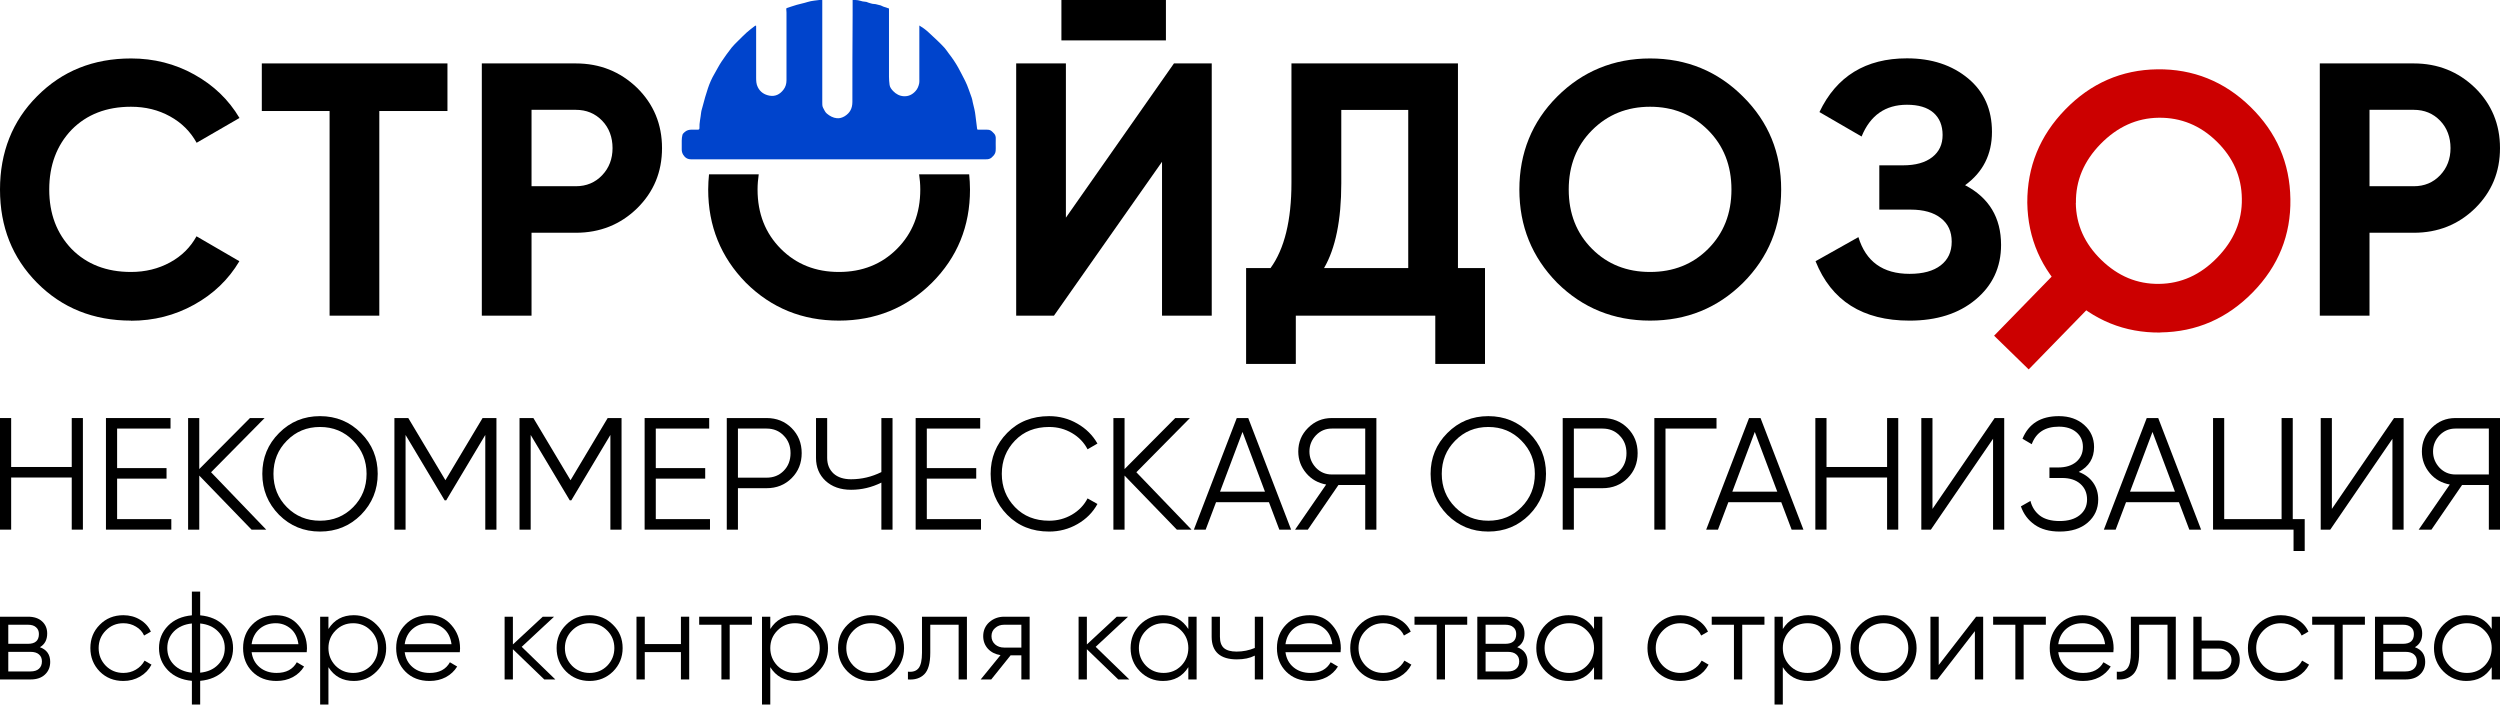 <?xml version="1.0" encoding="UTF-8"?> <svg xmlns="http://www.w3.org/2000/svg" width="220" height="62" viewBox="0 0 220 62" fill="none"><path d="M216.072 36.788H220V46.608H219.018V42.68H216.661L213.968 46.608H212.846L215.581 42.638C214.861 42.507 214.276 42.175 213.828 41.642C213.36 41.09 213.126 40.454 213.126 39.734C213.126 38.921 213.411 38.229 213.982 37.658C214.562 37.078 215.258 36.788 216.072 36.788ZM216.072 41.754H219.018V37.714H216.072C215.53 37.714 215.067 37.911 214.683 38.303C214.3 38.706 214.108 39.182 214.108 39.734C214.108 40.277 214.3 40.754 214.683 41.165C215.067 41.558 215.53 41.754 216.072 41.754Z" fill="black"></path><path d="M211.517 46.608H210.535V38.612L205.064 46.608H204.223V36.788H205.205V44.784L210.676 36.788H211.517V46.608Z" fill="black"></path><path d="M201.762 36.788V45.682H202.814V48.488H201.832V46.608H194.748V36.788H195.73V45.682H200.78V36.788H201.762Z" fill="black"></path><path d="M193.697 46.608H192.659L191.747 44.195H187.09L186.178 46.608H185.14L188.913 36.788H189.924L193.697 46.608ZM189.419 38.009L187.441 43.269H191.396L189.419 38.009Z" fill="black"></path><path d="M182.931 41.53C183.474 41.736 183.895 42.049 184.194 42.47C184.493 42.891 184.643 43.386 184.643 43.957C184.643 44.78 184.334 45.458 183.717 45.991C183.109 46.515 182.286 46.777 181.248 46.777C180.35 46.777 179.616 46.575 179.046 46.173C178.475 45.771 178.073 45.233 177.839 44.56L178.681 44.083C178.812 44.616 179.088 45.046 179.509 45.374C179.929 45.692 180.509 45.851 181.248 45.851C181.996 45.851 182.585 45.678 183.016 45.332C183.446 44.986 183.661 44.527 183.661 43.957C183.661 43.386 183.464 42.928 183.072 42.582C182.679 42.236 182.146 42.063 181.472 42.063H180.35V41.137H181.122C181.786 41.137 182.314 40.974 182.707 40.646C183.1 40.309 183.296 39.87 183.296 39.328C183.296 38.794 183.104 38.364 182.721 38.037C182.338 37.71 181.823 37.546 181.178 37.546C179.971 37.546 179.177 38.06 178.793 39.089L177.979 38.612C178.522 37.284 179.588 36.62 181.178 36.62C182.094 36.62 182.843 36.882 183.422 37.406C183.993 37.92 184.278 38.565 184.278 39.342C184.278 40.324 183.829 41.053 182.931 41.53Z" fill="black"></path><path d="M176.371 46.608H175.389V38.612L169.918 46.608H169.076V36.788H170.058V44.784L175.529 36.788H176.371V46.608Z" fill="black"></path><path d="M166.064 41.095V36.788H167.046V46.608H166.064V42.021H160.733V46.608H159.751V36.788H160.733V41.095H166.064Z" fill="black"></path><path d="M158.701 46.608H157.663L156.751 44.195H152.094L151.182 46.608H150.144L153.917 36.788H154.927L158.701 46.608ZM154.422 38.009L152.444 43.269H156.4L154.422 38.009Z" fill="black"></path><path d="M145.582 36.788H151.053V37.714H146.564V46.608H145.582V36.788Z" fill="black"></path><path d="M137.518 36.788H141.025C141.905 36.788 142.639 37.083 143.228 37.672C143.817 38.261 144.112 38.995 144.112 39.874C144.112 40.754 143.817 41.488 143.228 42.077C142.639 42.666 141.905 42.961 141.025 42.961H138.5V46.608H137.518V36.788ZM138.5 42.035H141.025C141.633 42.035 142.134 41.834 142.526 41.432C142.929 41.029 143.13 40.511 143.13 39.874C143.13 39.248 142.929 38.734 142.526 38.331C142.134 37.92 141.633 37.714 141.025 37.714H138.5V42.035Z" fill="black"></path><path d="M134.576 45.304C133.595 46.286 132.393 46.777 130.971 46.777C129.55 46.777 128.348 46.286 127.366 45.304C126.384 44.303 125.893 43.101 125.893 41.698C125.893 40.286 126.384 39.089 127.366 38.107C128.348 37.116 129.55 36.62 130.971 36.62C132.393 36.62 133.595 37.116 134.576 38.107C135.558 39.089 136.049 40.286 136.049 41.698C136.049 43.101 135.558 44.303 134.576 45.304ZM126.875 41.698C126.875 42.858 127.268 43.835 128.053 44.63C128.839 45.425 129.812 45.823 130.971 45.823C132.131 45.823 133.104 45.425 133.889 44.63C134.675 43.835 135.067 42.858 135.067 41.698C135.067 40.548 134.675 39.575 133.889 38.781C133.104 37.976 132.131 37.574 130.971 37.574C129.812 37.574 128.839 37.976 128.053 38.781C127.268 39.575 126.875 40.548 126.875 41.698Z" fill="black"></path><path d="M117.194 36.788H121.122V46.608H120.14V42.68H117.783L115.09 46.608H113.967L116.703 42.638C115.983 42.507 115.398 42.175 114.949 41.642C114.482 41.09 114.248 40.454 114.248 39.734C114.248 38.921 114.533 38.229 115.104 37.658C115.684 37.078 116.38 36.788 117.194 36.788ZM117.194 41.754H120.14V37.714H117.194C116.651 37.714 116.189 37.911 115.805 38.303C115.422 38.706 115.23 39.182 115.23 39.734C115.23 40.277 115.422 40.754 115.805 41.165C116.189 41.558 116.651 41.754 117.194 41.754Z" fill="black"></path><path d="M113.618 46.608H112.58L111.668 44.195H107.011L106.099 46.608H105.061L108.835 36.788H109.845L113.618 46.608ZM109.34 38.009L107.362 43.269H111.318L109.34 38.009Z" fill="black"></path><path d="M99.999 41.558L104.853 46.608H103.562L98.961 41.852V46.608H97.979V36.788H98.961V41.277L103.422 36.788H104.713L99.999 41.558Z" fill="black"></path><path d="M92.324 46.777C90.828 46.777 89.598 46.286 88.635 45.304C87.662 44.312 87.176 43.111 87.176 41.698C87.176 40.286 87.662 39.084 88.635 38.093C89.598 37.111 90.828 36.62 92.324 36.62C93.222 36.62 94.049 36.84 94.807 37.279C95.564 37.71 96.154 38.294 96.575 39.033L95.705 39.538C95.396 38.94 94.938 38.462 94.33 38.107C93.722 37.752 93.053 37.574 92.324 37.574C91.09 37.574 90.089 37.971 89.322 38.766C88.546 39.571 88.158 40.548 88.158 41.698C88.158 42.849 88.546 43.826 89.322 44.63C90.089 45.425 91.09 45.823 92.324 45.823C93.053 45.823 93.722 45.645 94.33 45.29C94.938 44.934 95.396 44.457 95.705 43.859L96.575 44.35C96.172 45.089 95.588 45.678 94.821 46.117C94.054 46.557 93.222 46.777 92.324 46.777Z" fill="black"></path><path d="M81.559 42.119V45.682H86.328V46.608H80.577V36.788H86.258V37.714H81.559V41.193H85.908V42.119H81.559Z" fill="black"></path><path d="M77.561 41.544V36.788H78.543V46.608H77.561V42.47C76.71 42.891 75.821 43.101 74.895 43.101C73.969 43.101 73.221 42.839 72.651 42.316C72.09 41.792 71.809 41.118 71.809 40.295V36.788H72.791V40.295C72.791 40.866 72.978 41.324 73.352 41.67C73.726 42.007 74.241 42.175 74.895 42.175C75.821 42.175 76.71 41.965 77.561 41.544Z" fill="black"></path><path d="M63.956 36.788H67.463C68.342 36.788 69.076 37.083 69.665 37.672C70.254 38.261 70.549 38.995 70.549 39.874C70.549 40.754 70.254 41.488 69.665 42.077C69.076 42.666 68.342 42.961 67.463 42.961H64.938V46.608H63.956V36.788ZM64.938 42.035H67.463C68.071 42.035 68.571 41.834 68.964 41.432C69.366 41.029 69.567 40.511 69.567 39.874C69.567 39.248 69.366 38.734 68.964 38.331C68.571 37.92 68.071 37.714 67.463 37.714H64.938V42.035Z" fill="black"></path><path d="M57.709 42.119V45.682H62.479V46.608H56.727V36.788H62.409V37.714H57.709V41.193H62.058V42.119H57.709Z" fill="black"></path><path d="M53.475 36.788H54.696V46.608H53.714V38.275L50.277 44.027H50.137L46.7 38.275V46.608H45.718V36.788H46.938L50.207 42.259L53.475 36.788Z" fill="black"></path><path d="M42.466 36.788H43.687V46.608H42.705V38.275L39.268 44.027H39.127L35.69 38.275V46.608H34.708V36.788H35.929L39.197 42.259L42.466 36.788Z" fill="black"></path><path d="M31.767 45.304C30.785 46.286 29.583 46.777 28.161 46.777C26.74 46.777 25.538 46.286 24.556 45.304C23.574 44.303 23.083 43.101 23.083 41.698C23.083 40.286 23.574 39.089 24.556 38.107C25.538 37.116 26.74 36.62 28.161 36.62C29.583 36.62 30.785 37.116 31.767 38.107C32.748 39.089 33.239 40.286 33.239 41.698C33.239 43.101 32.748 44.303 31.767 45.304ZM24.065 41.698C24.065 42.858 24.458 43.835 25.243 44.63C26.029 45.425 27.002 45.823 28.161 45.823C29.321 45.823 30.294 45.425 31.079 44.63C31.865 43.835 32.258 42.858 32.258 41.698C32.258 40.548 31.865 39.575 31.079 38.781C30.294 37.976 29.321 37.574 28.161 37.574C27.002 37.574 26.029 37.976 25.243 38.781C24.458 39.575 24.065 40.548 24.065 41.698Z" fill="black"></path><path d="M18.573 41.558L23.427 46.608H22.136L17.535 41.852V46.608H16.553V36.788H17.535V41.277L21.996 36.788H23.286L18.573 41.558Z" fill="black"></path><path d="M10.306 42.119V45.682H15.076V46.608H9.324V36.788H15.006V37.714H10.306V41.193H14.655V42.119H10.306Z" fill="black"></path><path d="M6.313 41.095V36.788H7.295V46.608H6.313V42.021H0.982V46.608H0V36.788H0.982V41.095H6.313Z" fill="black"></path><path d="M219.271 55.352V54.27H220V59.792H219.271V58.71C218.763 59.52 218.019 59.925 217.04 59.925C216.252 59.925 215.578 59.645 215.019 59.086C214.467 58.526 214.19 57.841 214.19 57.031C214.19 56.221 214.467 55.536 215.019 54.977C215.578 54.417 216.252 54.138 217.04 54.138C218.019 54.138 218.763 54.542 219.271 55.352ZM215.549 58.589C215.969 59.008 216.484 59.218 217.095 59.218C217.706 59.218 218.222 59.008 218.641 58.589C219.061 58.154 219.271 57.635 219.271 57.031C219.271 56.42 219.061 55.905 218.641 55.485C218.222 55.058 217.706 54.844 217.095 54.844C216.484 54.844 215.969 55.058 215.549 55.485C215.129 55.905 214.919 56.42 214.919 57.031C214.919 57.635 215.129 58.154 215.549 58.589Z" fill="black"></path><path d="M212.512 56.954C213.115 57.175 213.417 57.606 213.417 58.246C213.417 58.703 213.263 59.075 212.953 59.362C212.652 59.649 212.228 59.792 211.683 59.792H208.999V54.27H211.462C211.993 54.27 212.405 54.406 212.699 54.679C213.001 54.951 213.152 55.308 213.152 55.75C213.152 56.302 212.939 56.704 212.512 56.954ZM211.462 54.977H209.728V56.656H211.462C212.103 56.656 212.423 56.368 212.423 55.794C212.423 55.536 212.339 55.338 212.169 55.198C212.007 55.05 211.772 54.977 211.462 54.977ZM209.728 59.086H211.683C212.007 59.086 212.254 59.008 212.423 58.854C212.6 58.699 212.688 58.482 212.688 58.202C212.688 57.937 212.6 57.731 212.423 57.584C212.254 57.436 212.007 57.363 211.683 57.363H209.728V59.086Z" fill="black"></path><path d="M203.472 54.27H208.111V54.977H206.156V59.792H205.427V54.977H203.472V54.27Z" fill="black"></path><path d="M200.722 59.925C199.89 59.925 199.198 59.649 198.646 59.097C198.094 58.53 197.817 57.841 197.817 57.031C197.817 56.214 198.094 55.529 198.646 54.977C199.198 54.417 199.89 54.138 200.722 54.138C201.267 54.138 201.757 54.27 202.191 54.535C202.626 54.793 202.942 55.142 203.141 55.584L202.545 55.927C202.397 55.595 202.158 55.334 201.827 55.142C201.503 54.944 201.134 54.844 200.722 54.844C200.111 54.844 199.596 55.058 199.176 55.485C198.756 55.905 198.546 56.42 198.546 57.031C198.546 57.635 198.756 58.154 199.176 58.589C199.596 59.008 200.111 59.218 200.722 59.218C201.127 59.218 201.492 59.122 201.816 58.931C202.147 58.739 202.405 58.474 202.589 58.136L203.196 58.489C202.968 58.931 202.633 59.281 202.191 59.538C201.749 59.796 201.26 59.925 200.722 59.925Z" fill="black"></path><path d="M193.744 56.368H195.257C195.765 56.368 196.199 56.531 196.56 56.855C196.921 57.171 197.101 57.58 197.101 58.081C197.101 58.589 196.921 59.001 196.56 59.318C196.214 59.634 195.779 59.792 195.257 59.792H193.015V54.27H193.744V56.368ZM193.744 59.086H195.257C195.573 59.086 195.838 58.993 196.052 58.809C196.265 58.618 196.372 58.375 196.372 58.081C196.372 57.786 196.265 57.547 196.052 57.363C195.838 57.171 195.573 57.075 195.257 57.075H193.744V59.086Z" fill="black"></path><path d="M187.516 54.27H191.47V59.792H190.742V54.977H188.245V57.44C188.245 58.36 188.069 58.993 187.715 59.34C187.369 59.686 186.891 59.837 186.279 59.792V59.108C186.706 59.152 187.019 59.049 187.218 58.798C187.417 58.548 187.516 58.095 187.516 57.44V54.27Z" fill="black"></path><path d="M183.259 54.138C184.084 54.138 184.743 54.428 185.236 55.01C185.744 55.584 185.998 56.265 185.998 57.053C185.998 57.09 185.991 57.204 185.976 57.396H181.128C181.201 57.948 181.437 58.39 181.834 58.721C182.232 59.052 182.729 59.218 183.325 59.218C184.165 59.218 184.758 58.905 185.104 58.279L185.744 58.655C185.501 59.052 185.166 59.365 184.739 59.594C184.319 59.815 183.845 59.925 183.314 59.925C182.446 59.925 181.739 59.653 181.194 59.108C180.649 58.563 180.376 57.871 180.376 57.031C180.376 56.199 180.645 55.511 181.183 54.966C181.72 54.414 182.412 54.138 183.259 54.138ZM183.259 54.844C182.685 54.844 182.203 55.014 181.812 55.352C181.429 55.691 181.201 56.137 181.128 56.689H185.247C185.166 56.1 184.942 55.647 184.573 55.33C184.191 55.006 183.752 54.844 183.259 54.844Z" fill="black"></path><path d="M175.396 54.27H180.035V54.977H178.08V59.792H177.351V54.977H175.396V54.27Z" fill="black"></path><path d="M170.608 58.522L173.899 54.27H174.518V59.792H173.789V55.54L170.497 59.792H169.879V54.27H170.608V58.522Z" fill="black"></path><path d="M167.808 59.097C167.241 59.649 166.557 59.925 165.754 59.925C164.937 59.925 164.248 59.649 163.689 59.097C163.129 58.537 162.849 57.849 162.849 57.031C162.849 56.214 163.129 55.529 163.689 54.977C164.248 54.417 164.937 54.138 165.754 54.138C166.564 54.138 167.249 54.417 167.808 54.977C168.375 55.529 168.659 56.214 168.659 57.031C168.659 57.841 168.375 58.53 167.808 59.097ZM164.208 58.589C164.628 59.008 165.143 59.218 165.754 59.218C166.365 59.218 166.881 59.008 167.3 58.589C167.72 58.154 167.93 57.635 167.93 57.031C167.93 56.42 167.72 55.905 167.3 55.485C166.881 55.058 166.365 54.844 165.754 54.844C165.143 54.844 164.628 55.058 164.208 55.485C163.788 55.905 163.578 56.42 163.578 57.031C163.578 57.635 163.788 58.154 164.208 58.589Z" fill="black"></path><path d="M159.119 54.138C159.907 54.138 160.577 54.417 161.129 54.977C161.689 55.536 161.969 56.221 161.969 57.031C161.969 57.841 161.689 58.526 161.129 59.086C160.577 59.645 159.907 59.925 159.119 59.925C158.14 59.925 157.396 59.52 156.888 58.71V62.001H156.159V54.27H156.888V55.352C157.396 54.542 158.14 54.138 159.119 54.138ZM157.518 58.589C157.937 59.008 158.453 59.218 159.064 59.218C159.675 59.218 160.19 59.008 160.61 58.589C161.03 58.154 161.24 57.635 161.24 57.031C161.24 56.42 161.03 55.905 160.61 55.485C160.19 55.058 159.675 54.844 159.064 54.844C158.453 54.844 157.937 55.058 157.518 55.485C157.098 55.905 156.888 56.42 156.888 57.031C156.888 57.635 157.098 58.154 157.518 58.589Z" fill="black"></path><path d="M150.632 54.27H155.271V54.977H153.316V59.792H152.587V54.977H150.632V54.27Z" fill="black"></path><path d="M147.882 59.925C147.05 59.925 146.358 59.649 145.805 59.097C145.253 58.53 144.977 57.841 144.977 57.031C144.977 56.214 145.253 55.529 145.805 54.977C146.358 54.417 147.05 54.138 147.882 54.138C148.427 54.138 148.916 54.27 149.351 54.535C149.785 54.793 150.102 55.142 150.301 55.584L149.704 55.927C149.557 55.595 149.318 55.334 148.986 55.142C148.662 54.944 148.294 54.844 147.882 54.844C147.271 54.844 146.755 55.058 146.335 55.485C145.916 55.905 145.706 56.42 145.706 57.031C145.706 57.635 145.916 58.154 146.335 58.589C146.755 59.008 147.271 59.218 147.882 59.218C148.287 59.218 148.651 59.122 148.975 58.931C149.307 58.739 149.564 58.474 149.748 58.136L150.356 58.489C150.128 58.931 149.793 59.281 149.351 59.538C148.909 59.796 148.419 59.925 147.882 59.925Z" fill="black"></path><path d="M140.275 55.352V54.27H141.004V59.792H140.275V58.71C139.767 59.52 139.023 59.925 138.044 59.925C137.256 59.925 136.582 59.645 136.022 59.086C135.47 58.526 135.194 57.841 135.194 57.031C135.194 56.221 135.47 55.536 136.022 54.977C136.582 54.417 137.256 54.138 138.044 54.138C139.023 54.138 139.767 54.542 140.275 55.352ZM136.553 58.589C136.972 59.008 137.488 59.218 138.099 59.218C138.71 59.218 139.225 59.008 139.645 58.589C140.065 58.154 140.275 57.635 140.275 57.031C140.275 56.42 140.065 55.905 139.645 55.485C139.225 55.058 138.71 54.844 138.099 54.844C137.488 54.844 136.972 55.058 136.553 55.485C136.133 55.905 135.923 56.42 135.923 57.031C135.923 57.635 136.133 58.154 136.553 58.589Z" fill="black"></path><path d="M133.515 56.954C134.119 57.175 134.421 57.606 134.421 58.246C134.421 58.703 134.266 59.075 133.957 59.362C133.655 59.649 133.232 59.792 132.687 59.792H130.003V54.27H132.466C132.996 54.27 133.409 54.406 133.703 54.679C134.005 54.951 134.156 55.308 134.156 55.75C134.156 56.302 133.942 56.704 133.515 56.954ZM132.466 54.977H130.732V56.656H132.466C133.107 56.656 133.427 56.368 133.427 55.794C133.427 55.536 133.342 55.338 133.173 55.198C133.011 55.05 132.775 54.977 132.466 54.977ZM130.732 59.086H132.687C133.011 59.086 133.258 59.008 133.427 58.854C133.604 58.699 133.692 58.482 133.692 58.202C133.692 57.937 133.604 57.731 133.427 57.584C133.258 57.436 133.011 57.363 132.687 57.363H130.732V59.086Z" fill="black"></path><path d="M124.476 54.27H129.115V54.977H127.16V59.792H126.431V54.977H124.476V54.27Z" fill="black"></path><path d="M121.726 59.925C120.894 59.925 120.202 59.649 119.649 59.097C119.097 58.53 118.821 57.841 118.821 57.031C118.821 56.214 119.097 55.529 119.649 54.977C120.202 54.417 120.894 54.138 121.726 54.138C122.271 54.138 122.76 54.27 123.195 54.535C123.629 54.793 123.946 55.142 124.145 55.584L123.548 55.927C123.401 55.595 123.162 55.334 122.83 55.142C122.506 54.944 122.138 54.844 121.726 54.844C121.115 54.844 120.599 55.058 120.18 55.485C119.76 55.905 119.55 56.42 119.55 57.031C119.55 57.635 119.76 58.154 120.18 58.589C120.599 59.008 121.115 59.218 121.726 59.218C122.131 59.218 122.495 59.122 122.819 58.931C123.151 58.739 123.408 58.474 123.592 58.136L124.2 58.489C123.972 58.931 123.637 59.281 123.195 59.538C122.753 59.796 122.263 59.925 121.726 59.925Z" fill="black"></path><path d="M115.254 54.138C116.078 54.138 116.737 54.428 117.231 55.01C117.739 55.584 117.993 56.265 117.993 57.053C117.993 57.09 117.985 57.204 117.971 57.396H113.122C113.196 57.948 113.431 58.39 113.829 58.721C114.227 59.052 114.724 59.218 115.32 59.218C116.159 59.218 116.752 58.905 117.098 58.279L117.739 58.655C117.496 59.052 117.161 59.365 116.734 59.594C116.314 59.815 115.839 59.925 115.309 59.925C114.44 59.925 113.733 59.653 113.188 59.108C112.643 58.563 112.371 57.871 112.371 57.031C112.371 56.199 112.64 55.511 113.177 54.966C113.715 54.414 114.407 54.138 115.254 54.138ZM115.254 54.844C114.679 54.844 114.197 55.014 113.807 55.352C113.424 55.691 113.196 56.137 113.122 56.689H117.242C117.161 56.1 116.936 55.647 116.568 55.33C116.185 55.006 115.747 54.844 115.254 54.844Z" fill="black"></path><path d="M110.424 57.02V54.27H111.153V59.792H110.424V57.694C109.997 57.915 109.471 58.025 108.845 58.025C108.116 58.025 107.564 57.86 107.188 57.528C106.812 57.19 106.625 56.693 106.625 56.037V54.27H107.354V56.037C107.354 56.494 107.471 56.825 107.707 57.031C107.95 57.237 108.322 57.34 108.823 57.34C109.382 57.34 109.916 57.234 110.424 57.02Z" fill="black"></path><path d="M104.573 55.352V54.27H105.302V59.792H104.573V58.71C104.065 59.52 103.321 59.925 102.342 59.925C101.554 59.925 100.881 59.645 100.321 59.086C99.769 58.526 99.493 57.841 99.493 57.031C99.493 56.221 99.769 55.536 100.321 54.977C100.881 54.417 101.554 54.138 102.342 54.138C103.321 54.138 104.065 54.542 104.573 55.352ZM100.851 58.589C101.271 59.008 101.786 59.218 102.397 59.218C103.009 59.218 103.524 59.008 103.944 58.589C104.363 58.154 104.573 57.635 104.573 57.031C104.573 56.42 104.363 55.905 103.944 55.485C103.524 55.058 103.009 54.844 102.397 54.844C101.786 54.844 101.271 55.058 100.851 55.485C100.431 55.905 100.222 56.42 100.222 57.031C100.222 57.635 100.431 58.154 100.851 58.589Z" fill="black"></path><path d="M96.418 56.921L99.379 59.792H98.406L95.645 57.131V59.792H94.916V54.27H95.645V56.711L98.274 54.27H99.268L96.418 56.921Z" fill="black"></path><path d="M88.367 54.27H90.609V59.792H89.88V57.672H88.93L87.229 59.792H86.301L88.046 57.65C87.597 57.584 87.229 57.399 86.942 57.097C86.662 56.788 86.522 56.416 86.522 55.982C86.522 55.489 86.699 55.08 87.052 54.756C87.421 54.432 87.859 54.27 88.367 54.27ZM88.367 56.987H89.88V54.977H88.367C88.05 54.977 87.785 55.073 87.572 55.264C87.358 55.448 87.251 55.687 87.251 55.982C87.251 56.276 87.358 56.52 87.572 56.711C87.785 56.895 88.05 56.987 88.367 56.987Z" fill="black"></path><path d="M81.135 54.27H85.089V59.792H84.36V54.977H81.864V57.44C81.864 58.36 81.687 58.993 81.333 59.34C80.987 59.686 80.509 59.837 79.898 59.792V59.108C80.325 59.152 80.638 59.049 80.836 58.798C81.035 58.548 81.135 58.095 81.135 57.44V54.27Z" fill="black"></path><path d="M78.706 59.097C78.139 59.649 77.454 59.925 76.651 59.925C75.834 59.925 75.146 59.649 74.586 59.097C74.026 58.537 73.747 57.849 73.747 57.031C73.747 56.214 74.026 55.529 74.586 54.977C75.146 54.417 75.834 54.138 76.651 54.138C77.461 54.138 78.146 54.417 78.706 54.977C79.273 55.529 79.556 56.214 79.556 57.031C79.556 57.841 79.273 58.53 78.706 59.097ZM75.105 58.589C75.525 59.008 76.04 59.218 76.651 59.218C77.263 59.218 77.778 59.008 78.198 58.589C78.617 58.154 78.827 57.635 78.827 57.031C78.827 56.42 78.617 55.905 78.198 55.485C77.778 55.058 77.263 54.844 76.651 54.844C76.04 54.844 75.525 55.058 75.105 55.485C74.685 55.905 74.475 56.42 74.475 57.031C74.475 57.635 74.685 58.154 75.105 58.589Z" fill="black"></path><path d="M70.016 54.138C70.804 54.138 71.474 54.417 72.026 54.977C72.586 55.536 72.866 56.221 72.866 57.031C72.866 57.841 72.586 58.526 72.026 59.086C71.474 59.645 70.804 59.925 70.016 59.925C69.037 59.925 68.293 59.52 67.785 58.71V62.001H67.056V54.27H67.785V55.352C68.293 54.542 69.037 54.138 70.016 54.138ZM68.415 58.589C68.835 59.008 69.35 59.218 69.961 59.218C70.572 59.218 71.088 59.008 71.507 58.589C71.927 58.154 72.137 57.635 72.137 57.031C72.137 56.42 71.927 55.905 71.507 55.485C71.088 55.058 70.572 54.844 69.961 54.844C69.35 54.844 68.835 55.058 68.415 55.485C67.995 55.905 67.785 56.42 67.785 57.031C67.785 57.635 67.995 58.154 68.415 58.589Z" fill="black"></path><path d="M61.529 54.27H66.168V54.977H64.213V59.792H63.484V54.977H61.529V54.27Z" fill="black"></path><path d="M59.921 56.678V54.27H60.65V59.792H59.921V57.385H56.74V59.792H56.011V54.27H56.74V56.678H59.921Z" fill="black"></path><path d="M53.941 59.097C53.374 59.649 52.689 59.925 51.887 59.925C51.069 59.925 50.381 59.649 49.821 59.097C49.262 58.537 48.982 57.849 48.982 57.031C48.982 56.214 49.262 55.529 49.821 54.977C50.381 54.417 51.069 54.138 51.887 54.138C52.697 54.138 53.382 54.417 53.941 54.977C54.508 55.529 54.792 56.214 54.792 57.031C54.792 57.841 54.508 58.53 53.941 59.097ZM50.34 58.589C50.76 59.008 51.276 59.218 51.887 59.218C52.498 59.218 53.013 59.008 53.433 58.589C53.853 58.154 54.063 57.635 54.063 57.031C54.063 56.42 53.853 55.905 53.433 55.485C53.013 55.058 52.498 54.844 51.887 54.844C51.276 54.844 50.76 55.058 50.34 55.485C49.921 55.905 49.711 56.42 49.711 57.031C49.711 57.635 49.921 58.154 50.34 58.589Z" fill="black"></path><path d="M45.908 56.921L48.868 59.792H47.896L45.135 57.131V59.792H44.406V54.27H45.135V56.711L47.763 54.27H48.757L45.908 56.921Z" fill="black"></path><path d="M37.746 54.138C38.571 54.138 39.23 54.428 39.723 55.01C40.231 55.584 40.485 56.265 40.485 57.053C40.485 57.09 40.478 57.204 40.463 57.396H35.614C35.688 57.948 35.923 58.39 36.321 58.721C36.719 59.052 37.216 59.218 37.812 59.218C38.652 59.218 39.244 58.905 39.59 58.279L40.231 58.655C39.988 59.052 39.653 59.365 39.226 59.594C38.806 59.815 38.331 59.925 37.801 59.925C36.932 59.925 36.225 59.653 35.681 59.108C35.136 58.563 34.863 57.871 34.863 57.031C34.863 56.199 35.132 55.511 35.669 54.966C36.207 54.414 36.899 54.138 37.746 54.138ZM37.746 54.844C37.172 54.844 36.689 55.014 36.299 55.352C35.916 55.691 35.688 56.137 35.614 56.689H39.734C39.653 56.1 39.428 55.647 39.06 55.33C38.677 55.006 38.239 54.844 37.746 54.844Z" fill="black"></path><path d="M31.133 54.138C31.921 54.138 32.591 54.417 33.143 54.977C33.703 55.536 33.983 56.221 33.983 57.031C33.983 57.841 33.703 58.526 33.143 59.086C32.591 59.645 31.921 59.925 31.133 59.925C30.154 59.925 29.41 59.52 28.902 58.71V62.001H28.173V54.27H28.902V55.352C29.41 54.542 30.154 54.138 31.133 54.138ZM29.531 58.589C29.951 59.008 30.467 59.218 31.078 59.218C31.689 59.218 32.204 59.008 32.624 58.589C33.044 58.154 33.254 57.635 33.254 57.031C33.254 56.42 33.044 55.905 32.624 55.485C32.204 55.058 31.689 54.844 31.078 54.844C30.467 54.844 29.951 55.058 29.531 55.485C29.112 55.905 28.902 56.42 28.902 57.031C28.902 57.635 29.112 58.154 29.531 58.589Z" fill="black"></path><path d="M24.274 54.138C25.099 54.138 25.758 54.428 26.251 55.01C26.759 55.584 27.013 56.265 27.013 57.053C27.013 57.09 27.006 57.204 26.991 57.396H22.143C22.216 57.948 22.452 58.39 22.849 58.721C23.247 59.052 23.744 59.218 24.34 59.218C25.18 59.218 25.773 58.905 26.119 58.279L26.759 58.655C26.516 59.052 26.181 59.365 25.754 59.594C25.334 59.815 24.86 59.925 24.329 59.925C23.461 59.925 22.754 59.653 22.209 59.108C21.664 58.563 21.392 57.871 21.392 57.031C21.392 56.199 21.66 55.511 22.198 54.966C22.735 54.414 23.427 54.138 24.274 54.138ZM24.274 54.844C23.7 54.844 23.218 55.014 22.827 55.352C22.445 55.691 22.216 56.137 22.143 56.689H26.262C26.181 56.1 25.957 55.647 25.589 55.33C25.206 55.006 24.768 54.844 24.274 54.844Z" fill="black"></path><path d="M17.615 59.914V62.001H16.886V59.914C16.01 59.833 15.31 59.527 14.788 58.997C14.257 58.452 13.992 57.797 13.992 57.031C13.992 56.265 14.257 55.61 14.788 55.065C15.31 54.535 16.01 54.23 16.886 54.148V52.061H17.615V54.148C18.491 54.23 19.191 54.535 19.714 55.065C20.244 55.61 20.509 56.265 20.509 57.031C20.509 57.797 20.244 58.452 19.714 58.997C19.191 59.527 18.491 59.833 17.615 59.914ZM16.886 59.196V54.866C16.231 54.933 15.704 55.165 15.307 55.562C14.916 55.96 14.721 56.45 14.721 57.031C14.721 57.613 14.916 58.102 15.307 58.5C15.704 58.898 16.231 59.13 16.886 59.196ZM17.615 54.866V59.196C18.27 59.13 18.793 58.898 19.183 58.5C19.581 58.102 19.78 57.613 19.78 57.031C19.78 56.45 19.581 55.96 19.183 55.562C18.793 55.165 18.27 54.933 17.615 54.866Z" fill="black"></path><path d="M10.857 59.925C10.025 59.925 9.333 59.649 8.781 59.097C8.228 58.53 7.952 57.841 7.952 57.031C7.952 56.214 8.228 55.529 8.781 54.977C9.333 54.417 10.025 54.138 10.857 54.138C11.402 54.138 11.892 54.27 12.326 54.535C12.76 54.793 13.077 55.142 13.276 55.584L12.68 55.927C12.532 55.595 12.293 55.334 11.961 55.142C11.638 54.944 11.269 54.844 10.857 54.844C10.246 54.844 9.73 55.058 9.311 55.485C8.891 55.905 8.681 56.42 8.681 57.031C8.681 57.635 8.891 58.154 9.311 58.589C9.73 59.008 10.246 59.218 10.857 59.218C11.262 59.218 11.627 59.122 11.95 58.931C12.282 58.739 12.54 58.474 12.724 58.136L13.331 58.489C13.103 58.931 12.768 59.281 12.326 59.538C11.884 59.796 11.395 59.925 10.857 59.925Z" fill="black"></path><path d="M3.512 56.954C4.116 57.175 4.418 57.606 4.418 58.246C4.418 58.703 4.263 59.075 3.954 59.362C3.652 59.649 3.229 59.792 2.684 59.792H0V54.27H2.463C2.993 54.27 3.405 54.406 3.7 54.679C4.002 54.951 4.153 55.308 4.153 55.75C4.153 56.302 3.939 56.704 3.512 56.954ZM2.463 54.977H0.729V56.656H2.463C3.104 56.656 3.424 56.368 3.424 55.794C3.424 55.536 3.339 55.338 3.17 55.198C3.008 55.05 2.772 54.977 2.463 54.977ZM0.729 59.086H2.684C3.008 59.086 3.255 59.008 3.424 58.854C3.601 58.699 3.689 58.482 3.689 58.202C3.689 57.937 3.601 57.731 3.424 57.584C3.255 57.436 3.008 57.363 2.684 57.363H0.729V59.086Z" fill="black"></path><g clip-path="url(#clip0_153_366)"><path d="M11.535 28.214C8.22 28.214 5.456 27.102 3.263 24.889C1.081 22.686 0 19.953 0 16.679C0 13.406 1.091 10.641 3.263 8.47C5.466 6.246 8.22 5.144 11.535 5.144C13.541 5.144 15.401 5.612 17.095 6.557C18.799 7.503 20.119 8.771 21.075 10.382L17.303 12.564C16.752 11.566 15.973 10.797 14.954 10.236C13.936 9.675 12.803 9.394 11.525 9.394C9.374 9.394 7.628 10.07 6.298 11.421C4.988 12.793 4.333 14.549 4.333 16.679C4.333 18.81 4.988 20.535 6.298 21.906C7.628 23.257 9.374 23.933 11.525 23.933C12.793 23.933 13.936 23.652 14.965 23.091C15.993 22.53 16.762 21.761 17.292 20.794L21.065 22.987C20.109 24.598 18.789 25.866 17.085 26.811C15.38 27.757 13.53 28.225 11.525 28.225L11.535 28.214Z" fill="black"></path><path d="M23.05 5.581H39.376V9.769H33.379V27.778H29.004V9.769H23.039V5.581H23.05Z" fill="black"></path><path d="M42.4 5.581H50.672C52.781 5.581 54.579 6.298 56.065 7.732C57.52 9.166 58.258 10.932 58.258 13.032C58.258 15.131 57.531 16.887 56.065 18.332C54.59 19.766 52.792 20.483 50.672 20.483H46.775V27.778H42.4V5.581ZM46.775 16.388H50.672C51.607 16.388 52.376 16.066 52.989 15.422C53.602 14.777 53.904 13.977 53.904 13.032C53.904 12.086 53.602 11.255 52.989 10.621C52.376 9.987 51.607 9.665 50.672 9.665H46.775V16.388Z" fill="black"></path><path d="M106.633 27.778H102.258V14.237L92.749 27.778H89.424V5.581H93.799V19.153L103.308 5.581H106.633V27.778ZM102.601 3.554H93.404V0H102.601V3.554Z" fill="black"></path><path d="M128.3 5.581V23.59H130.68V32.028H126.305V27.778H114.032V32.028H109.657V23.59H111.808C113.035 21.896 113.648 19.392 113.648 16.077V5.581H128.3ZM116.505 23.59H123.925V9.675H118.033V16.139C118.033 19.371 117.524 21.855 116.516 23.59H116.505Z" fill="black"></path><path d="M153.387 24.889C151.142 27.113 148.419 28.214 145.208 28.214C141.997 28.214 139.264 27.102 137.03 24.889C134.806 22.623 133.704 19.89 133.704 16.679C133.704 13.468 134.816 10.714 137.03 8.501C139.243 6.287 141.997 5.144 145.208 5.144C148.419 5.144 151.153 6.266 153.387 8.501C155.632 10.725 156.743 13.447 156.743 16.679C156.743 19.911 155.621 22.655 153.387 24.889ZM140.106 21.906C141.457 23.257 143.161 23.933 145.208 23.933C147.256 23.933 148.96 23.257 150.311 21.906C151.683 20.535 152.368 18.789 152.368 16.679C152.368 14.57 151.683 12.824 150.311 11.452C148.939 10.08 147.235 9.394 145.208 9.394C143.182 9.394 141.478 10.08 140.106 11.452C138.734 12.824 138.048 14.57 138.048 16.679C138.048 18.789 138.734 20.535 140.106 21.906Z" fill="black"></path><path d="M172.924 16.295C175.034 17.396 176.094 19.153 176.094 21.553C176.094 23.517 175.345 25.128 173.838 26.375C172.363 27.601 170.43 28.215 168.04 28.215C163.914 28.215 161.16 26.469 159.768 22.987L163.54 20.867C164.195 23.018 165.691 24.099 168.04 24.099C169.224 24.099 170.139 23.85 170.783 23.351C171.427 22.852 171.75 22.166 171.75 21.273C171.75 20.379 171.438 19.693 170.794 19.194C170.16 18.695 169.276 18.446 168.133 18.446H165.379V14.549H167.468C168.57 14.549 169.422 14.31 170.035 13.832C170.648 13.354 170.949 12.71 170.949 11.878C170.949 11.047 170.679 10.382 170.139 9.914C169.598 9.447 168.819 9.218 167.811 9.218C165.909 9.218 164.579 10.153 163.82 12.013L160.111 9.862C161.607 6.713 164.184 5.134 167.811 5.134C169.983 5.134 171.781 5.726 173.205 6.911C174.597 8.075 175.293 9.634 175.293 11.608C175.293 13.582 174.504 15.162 172.914 16.305L172.924 16.295Z" fill="black"></path><path d="M190.112 29.264C186.964 29.295 184.231 28.183 181.934 25.939C179.637 23.694 178.453 21.002 178.401 17.843C178.39 14.674 179.502 11.94 181.747 9.633C183.992 7.326 186.704 6.142 189.842 6.1C192.981 6.058 195.745 7.16 198.042 9.405C200.338 11.649 201.513 14.351 201.554 17.521C201.606 20.67 200.505 23.413 198.249 25.72C195.994 28.027 193.282 29.212 190.112 29.253V29.264ZM182.672 17.853C182.693 19.766 183.441 21.439 184.916 22.873C186.392 24.307 188.076 25.003 189.988 24.982C191.931 24.962 193.635 24.193 195.111 22.675C196.587 21.158 197.314 19.433 197.283 17.49C197.262 15.546 196.514 13.863 195.069 12.45C193.625 11.036 191.921 10.34 189.977 10.361C188.034 10.382 186.33 11.161 184.854 12.668C183.378 14.175 182.651 15.91 182.682 17.853H182.672Z" fill="#CC0000"></path><path d="M204.142 5.581H212.414C214.523 5.581 216.321 6.298 217.807 7.732C219.262 9.166 220 10.932 220 13.032C220 15.131 219.273 16.887 217.807 18.332C216.332 19.766 214.534 20.483 212.414 20.483H208.517V27.778H204.142V5.581ZM208.517 16.388H212.414C213.349 16.388 214.118 16.066 214.731 15.422C215.344 14.777 215.646 13.977 215.646 13.032C215.646 12.086 215.344 11.255 214.731 10.621C214.118 9.987 213.349 9.665 212.414 9.665H208.517V16.388Z" fill="black"></path><path d="M80.882 15.339C80.944 15.765 80.985 16.212 80.985 16.679C80.985 18.789 80.299 20.535 78.928 21.906C77.577 23.257 75.873 23.933 73.825 23.933C71.778 23.933 70.074 23.257 68.723 21.906C67.351 20.535 66.665 18.789 66.665 16.679C66.665 16.212 66.707 15.765 66.769 15.339H62.394C62.352 15.775 62.321 16.222 62.321 16.679C62.321 19.89 63.433 22.634 65.647 24.889C67.891 27.113 70.614 28.214 73.825 28.214C77.036 28.214 79.769 27.102 82.004 24.889C84.249 22.644 85.36 19.911 85.36 16.679C85.36 16.222 85.329 15.775 85.288 15.339H80.882Z" fill="black"></path><path d="M75.114 -4.16331e-05C75.249 -4.16331e-05 75.374 -4.16331e-05 75.498 0.021C75.633 0.042 75.769 0.093 75.914 0.125C76.018 0.145 76.132 0.145 76.236 0.166C76.278 0.166 76.319 0.197 76.371 0.218C76.558 0.27 76.745 0.353 76.943 0.353C77.099 0.353 77.234 0.426 77.379 0.447C77.504 0.457 77.618 0.54 77.733 0.582C77.899 0.644 78.065 0.686 78.231 0.748C78.231 2.733 78.231 4.739 78.231 6.755C78.231 6.994 78.252 7.233 78.283 7.472C78.315 7.69 78.45 7.856 78.595 8.012C78.855 8.282 79.167 8.449 79.541 8.469C79.946 8.49 80.289 8.324 80.559 8.023C80.746 7.825 80.84 7.576 80.892 7.316C80.913 7.202 80.902 7.077 80.902 6.952C80.902 5.466 80.902 3.98 80.902 2.484C80.902 2.411 80.902 2.349 80.902 2.245C81.048 2.338 81.183 2.421 81.297 2.504C81.443 2.608 81.578 2.723 81.702 2.837C81.973 3.086 82.232 3.325 82.503 3.585C82.721 3.793 82.929 4.001 83.126 4.219C83.261 4.375 83.376 4.552 83.5 4.718C83.802 5.102 84.082 5.518 84.321 5.944C84.54 6.329 84.727 6.734 84.934 7.119C85.153 7.534 85.392 8.303 85.506 8.594C85.558 8.719 85.568 8.854 85.599 8.989C85.651 9.197 85.703 9.394 85.745 9.602C85.787 9.789 85.818 9.966 85.838 10.153C85.89 10.537 85.942 10.932 85.984 11.317C85.984 11.4 86.025 11.41 86.098 11.41C86.317 11.41 86.535 11.41 86.753 11.41C86.878 11.41 87.023 11.41 87.138 11.462C87.273 11.525 87.376 11.649 87.48 11.753C87.595 11.878 87.636 12.034 87.626 12.211C87.615 12.481 87.626 12.761 87.626 13.032C87.626 13.188 87.626 13.354 87.564 13.489C87.501 13.634 87.376 13.769 87.252 13.873C87.117 13.988 86.94 14.029 86.743 14.019C84.446 14.019 82.149 14.019 79.863 14.019C75.873 14.019 71.882 14.019 67.891 14.019C65.532 14.019 63.173 14.019 60.814 14.019C60.503 14.019 60.284 13.884 60.118 13.614C60.025 13.458 59.993 13.312 59.993 13.146C59.993 12.886 59.993 12.637 59.993 12.377C59.993 12.2 60.014 12.034 60.056 11.868C60.077 11.785 60.16 11.701 60.232 11.639C60.419 11.462 60.648 11.4 60.908 11.41C61.074 11.41 61.251 11.41 61.417 11.41C61.511 11.41 61.552 11.369 61.552 11.275C61.531 10.808 61.656 10.361 61.698 9.914C61.718 9.706 61.802 9.519 61.843 9.322C61.978 8.802 62.124 8.282 62.3 7.763C62.446 7.326 62.633 6.9 62.872 6.495C63.08 6.142 63.257 5.778 63.485 5.435C63.766 5.009 64.067 4.604 64.379 4.198C64.545 3.991 64.743 3.803 64.93 3.616C65.179 3.367 65.439 3.107 65.699 2.868C65.927 2.66 66.187 2.473 66.426 2.286C66.457 2.265 66.488 2.255 66.53 2.245C66.53 2.276 66.54 2.297 66.54 2.328C66.54 3.824 66.54 5.331 66.54 6.828C66.54 7.119 66.551 7.41 66.686 7.669C66.894 8.095 67.257 8.334 67.715 8.418C68.224 8.511 68.629 8.303 68.941 7.898C69.128 7.659 69.211 7.378 69.211 7.067C69.211 5.071 69.211 3.086 69.211 1.091C69.211 0.987 69.19 0.883 69.19 0.779C69.19 0.759 69.211 0.717 69.242 0.707C69.533 0.613 69.824 0.509 70.115 0.426C70.427 0.333 70.749 0.281 71.061 0.177C71.456 0.052 71.861 0.042 72.266 -0.021C72.339 -0.031 72.37 -0.021 72.36 0.062C72.36 0.093 72.36 0.125 72.36 0.145C72.36 3.097 72.36 6.038 72.36 8.989C72.36 9.155 72.35 9.332 72.433 9.488C72.537 9.665 72.599 9.862 72.765 9.997C73.025 10.215 73.316 10.371 73.638 10.402C73.877 10.434 74.127 10.351 74.335 10.226C74.802 9.935 75.01 9.529 75.01 8.968C75.01 6.422 75.01 3.876 75.031 1.33C75.031 0.883 75.031 0.447 75.031 -4.16331e-05C75.031 -0.021 75.031 -0.052 75.031 -0.052L75.114 -4.16331e-05Z" fill="#0044CC"></path><path d="M185.761 25.079L182.717 22.114L175.48 29.542L178.524 32.508L185.761 25.079Z" fill="#CC0000"></path></g><defs><clipPath id="clip0_153_366"><rect width="220" height="32.505" fill="white"></rect></clipPath></defs></svg> 